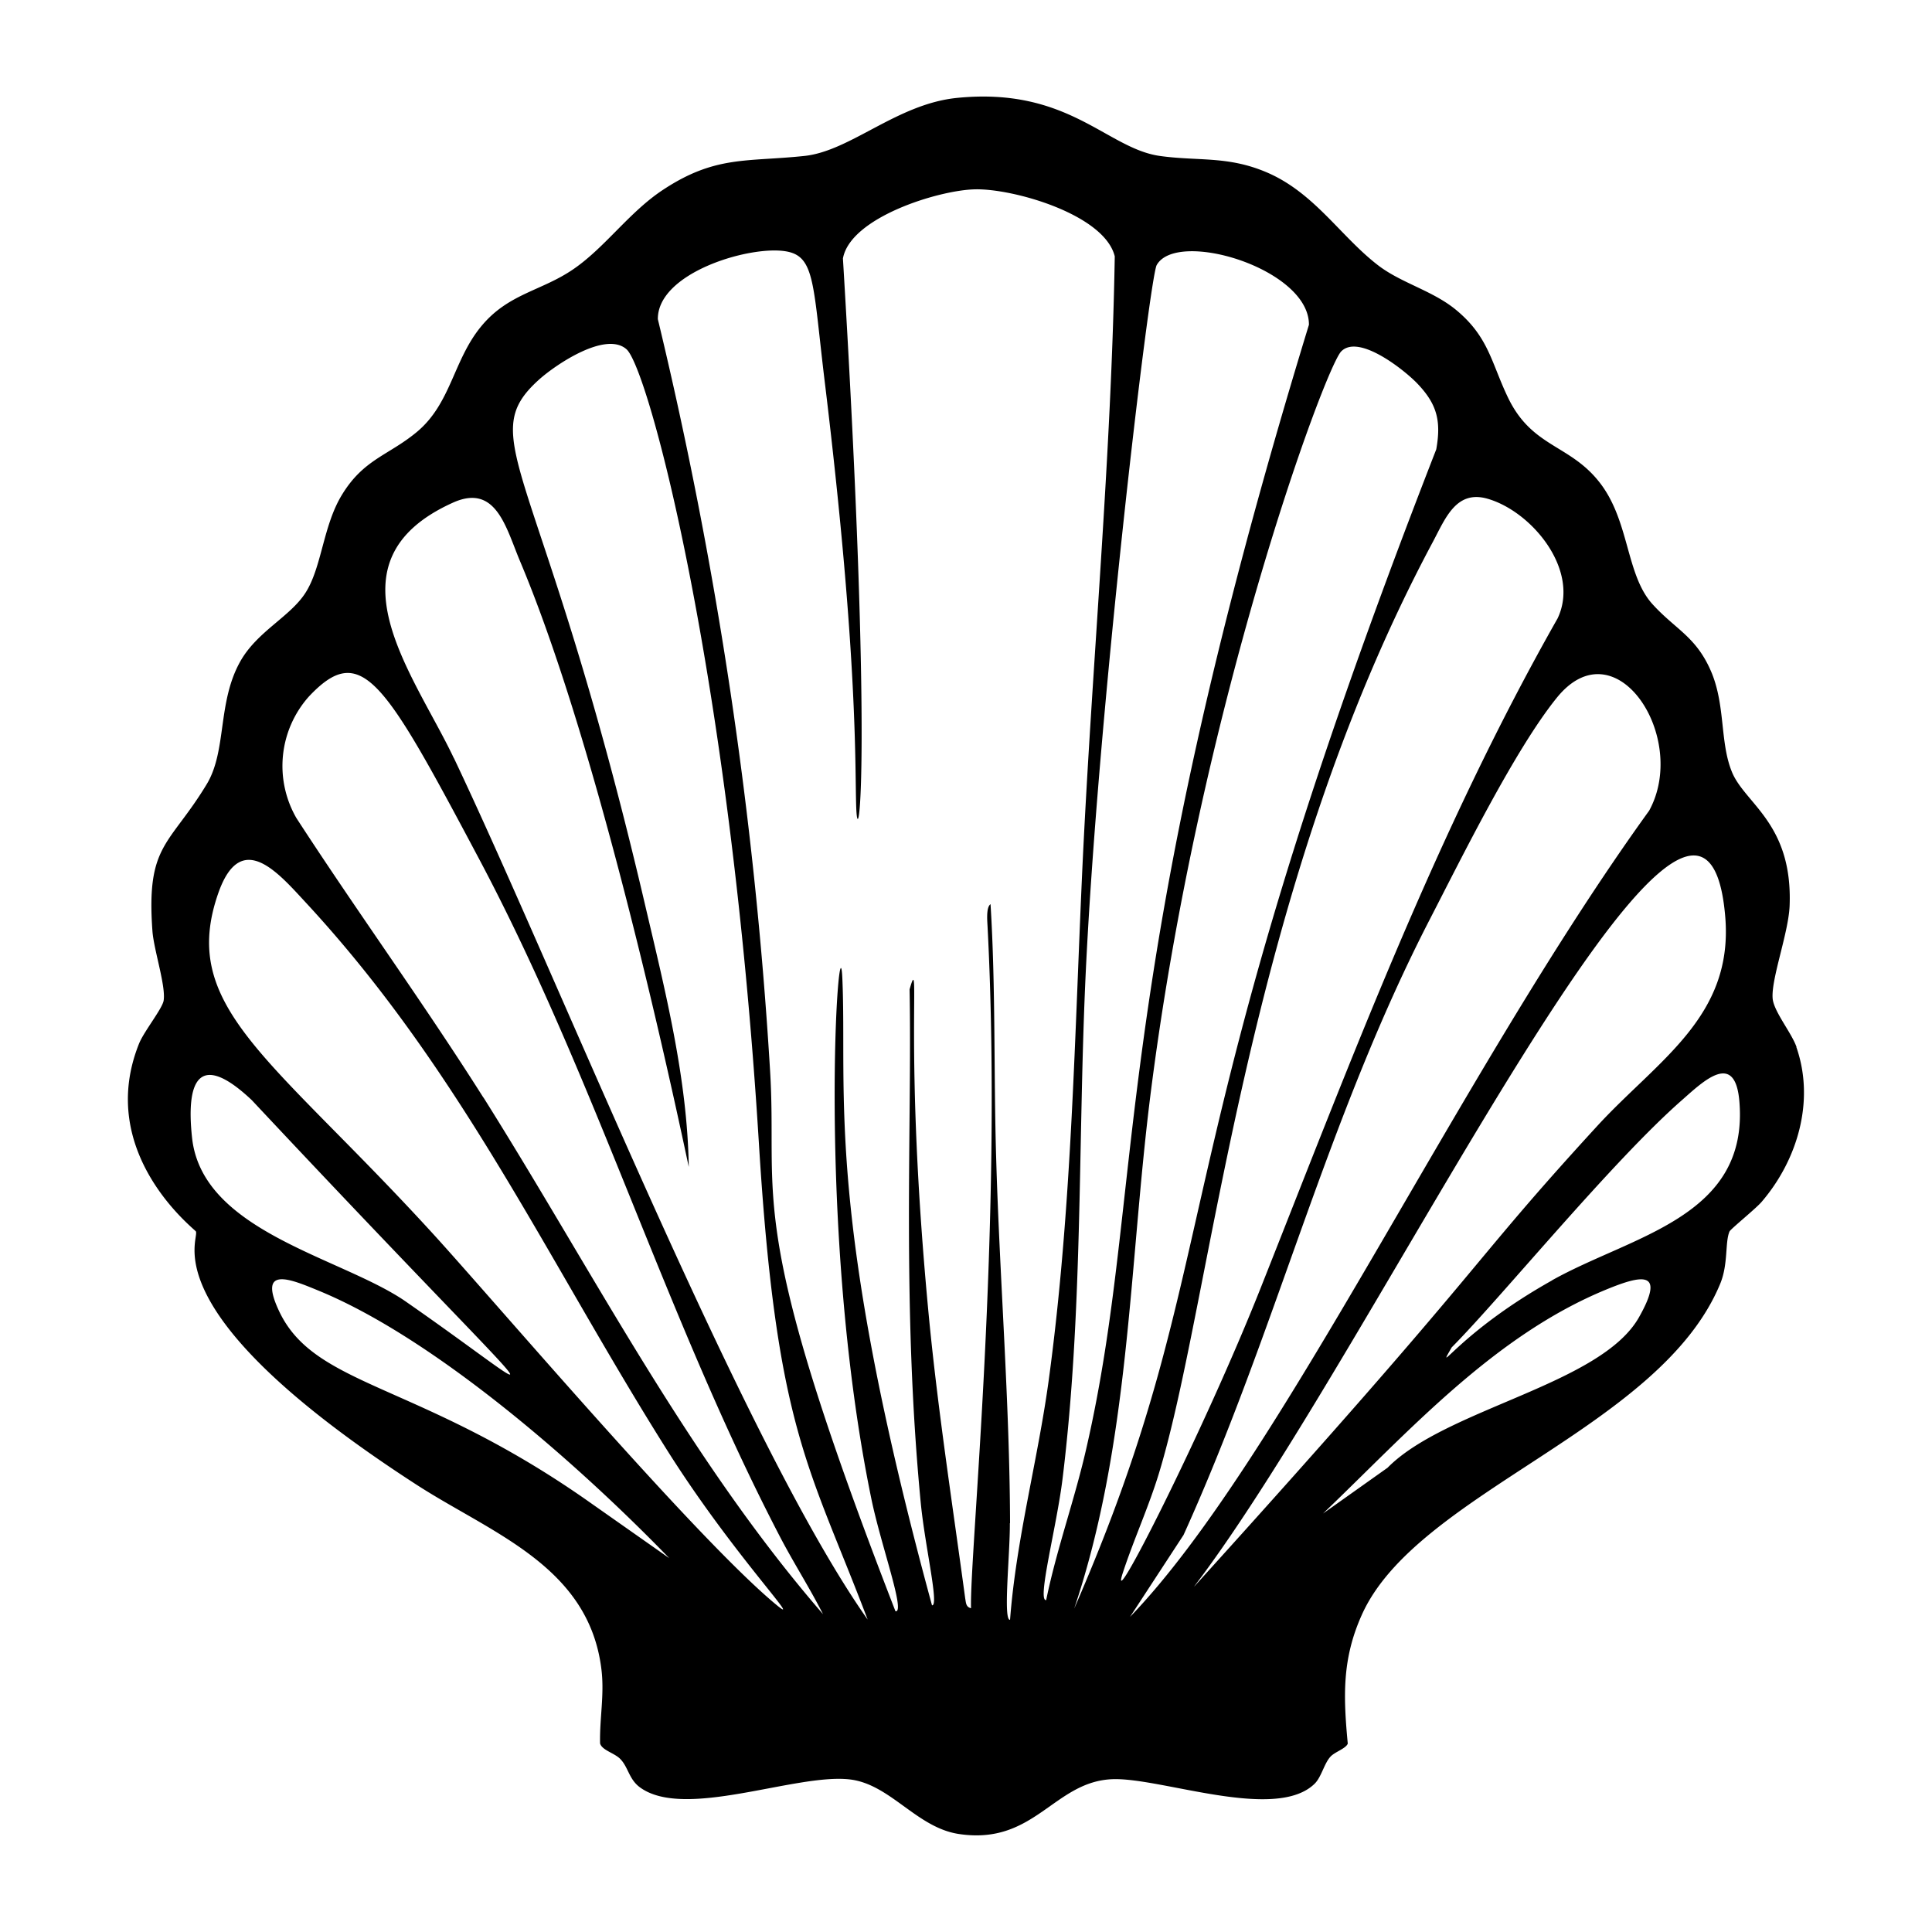 <svg xmlns="http://www.w3.org/2000/svg" viewBox="0 0 1000 1000"><path d="M929.9 542c-2.6-7.5-12-18.7-12.4-25.4-.7-10.2 8.2-33.7 8.8-47.7 1.7-43-23.5-53-30-69.7-6-15-3.3-33.4-10.2-50.6-7.8-19-18.6-22.5-30.7-35.8-14-15.3-11.8-43.4-27.7-63.4-15.5-19.6-34.9-17.8-47.3-43.9-8.6-18-9.9-31.3-27-45.3-11.9-9.7-27.7-13.6-39.6-22.5-19.8-15-33.3-38-58.4-48.6-20.1-8.5-35.2-5.6-55.2-8.4-27.5-4-47.3-35.9-105.1-30-30.9 3.2-54.8 27.4-78.6 30-30 3.2-46.2-.4-73.4 17.6-17.3 11.4-29.7 29.5-46 40.8-16.7 11.6-34 12.7-48.1 29.9-14.5 17.6-15.5 40-33.5 54.8-14.6 12-27.3 13.9-38.5 32.3-9.8 16-10.4 37.4-18.8 50.6-7.9 12.5-25 20-33.8 35.6-12 21.3-6.9 46.2-17.4 63.6-19.3 31.9-31.4 30.9-28.1 76 .7 9.7 7 28.4 5.8 36-.7 4.2-10.2 16-12.7 22.2-22.8 56.7 28.9 96.2 29.4 97.3 2 4.6-23.7 41.7 113.6 130.7 39.2 25.5 89.8 42.3 96.3 96 1.6 13.1-1 25.4-.7 38.3 1 3.6 7.7 5 10.6 8.2 4 4.2 4.4 10.4 10 14.5 23 17 80.4-7.2 108.4-4.1 21.2 2.3 34.8 25.1 56.9 28.3 39.1 5.8 49-27.3 79.4-28.4 25.2-.9 84.7 22.2 104.7 2.2 3.4-3.5 4.8-10.3 8-13.8 2.2-2.5 8-4.2 9-6.8-2.3-24.5-3-43.7 7.2-66.5 28.3-63.7 154.5-96.2 185.6-171.6 4.2-10.2 2.4-21.5 4.8-27 .6-1.3 13.6-11.8 16.6-15.3 18.6-21.7 27.7-52.3 18-80.1M99.4 588.8c-3.4-31.6 4.8-44 30.9-19.4 164.4 175.5 160.3 160.1 78.6 103.5-33.8-22.5-104.4-35.8-109.5-84.1m203.3 187c-87.2-60.7-140.1-57.9-158.4-97.5-11-23.6 6.6-16 20.5-10.3 59 24.2 132.4 87.7 181.6 138.5zm98 53.9c-41.7-35-144.2-155.6-176.4-190.9-84-92-132.5-117.6-111-177.4 11.8-32.3 31-9.3 45.2 6 80.9 87.4 125.4 186 187.3 284 34.3 54.3 73 93.6 54.9 78.3M250.2 568.1c-31-49-65.2-96-96.8-144.7a54 54 0 0 1 6.5-62.9c27.1-28.8 38.8-8.6 87.5 83 60.7 114 96.7 237.3 156.1 351.5 7.1 13.7 15.5 26.7 22.5 40.5-70.3-81.2-119-177.2-175.8-267.5m-15.3-175.6c-20.8-43.9-68-101.9-.3-132.3 22.2-9.9 27.3 13.1 34.5 30.2 35 83 68.7 225.5 87.4 313.7-.7-45.7-12.2-91.2-22.6-135.6-53.4-228.5-89.4-241-54.7-272.1 8.9-7.9 34.4-25 45.1-15.5 11.4 10.2 53.5 167.6 68.5 410.9 9.1 148.6 26 166.8 56.3 246.6-64.7-91.7-160.2-332.4-214.2-446m287.9 396c-.2-62.7-5.4-126.6-7.2-189.4-1.3-43.6-.2-87.3-2.9-130.9-2.5 1.7-1.6 9.5-1.5 12.4 8 155.7-9.4 324.4-8.6 352-2.7-.6-2.6-2.9-3-5-6.5-48-14-96.5-18.7-144.7-13.6-141.5-3.8-192.7-10.1-170.6 1.3 70.8-4.1 163.3 5.8 266 2.2 22.4 9.6 53.3 5.8 52.8C426.8 627 438.6 566.5 436 506.5c-1.6-37.8-14 128.6 15.1 269.7 5 24 17.7 58.6 12.4 57.8-79.2-204-60.5-211.2-65-281.3a2234 2234 0 0 0-58-387.5c-.2-23.8 46.6-38 65.7-35.2 16 2.3 14.4 16.6 21 70.2 17.2 142.5 15.2 197.7 16 218.1 1 24.8 8.7-26.3-6.9-284.5 3.8-21.3 49.6-35.4 68.3-35.8 19.8-.5 67.1 13 72.4 34.7-1.8 104.4-11.6 208.7-16.6 313.1-4.2 89.4-5.5 179.7-17.6 268.7-5.7 41.6-16.8 82-20 123.9-3.7.5 0-33.9-.1-49.9m27.3-23.3c10.4-85 8-170.4 11.7-255.8 6-136.6 33.2-365.2 37-372.2 10.5-18.7 79 1.9 78.8 30.9-105.2 343.7-84.5 447-115 580.6-6 26.8-15.5 52.7-21 79.5-4.9.7 5.5-38.2 8.5-63m6 67.4c28.6-85 28.3-175.5 39.2-263.7 25-200.8 90.5-378.2 99-387 9-9.2 32.4 9.4 39.2 16.4 10.2 10.6 12.7 19.2 10 34.3-146 374.6-106 413.2-187.4 600m25.3-18.9c5.6-17 13.2-33.6 18.5-50.9 27.7-90.7 44-299.6 142-482.6 6.4-12.1 12-26.6 28-22.1 23 6.5 48.3 37 36.4 62-62.9 110.8-106.9 228.6-153.7 346.6-29.6 74.6-80.1 173.8-71.2 147m31.3-19.2c48-106 73.9-214.9 127.7-319.1 16.5-32 43.8-87.3 65.3-114 30.6-38.3 68.7 20.4 48 58.2-99.2 137.3-191 336.7-268.7 417.3zm5.6 26.5C713.7 695.7 881.4 334.2 893 474.7c4.2 51.4-34.6 73.8-65.9 107.7C756.8 659 774 649 618.3 821m230.1-139.3c-19.6 35-100.1 47.4-130.2 78l-33.4 23.7c44.3-42.4 88.4-92 146.5-115.9 18.7-7.7 30.8-10.1 17.1 14.2m-45-19c-48.2 27-61.2 50.8-52 34.7 25.6-25.8 82.9-96.2 119.2-128 11.3-10 27.5-25.6 29.7.7 5 60-55.5 69.3-97 92.6"/></svg>